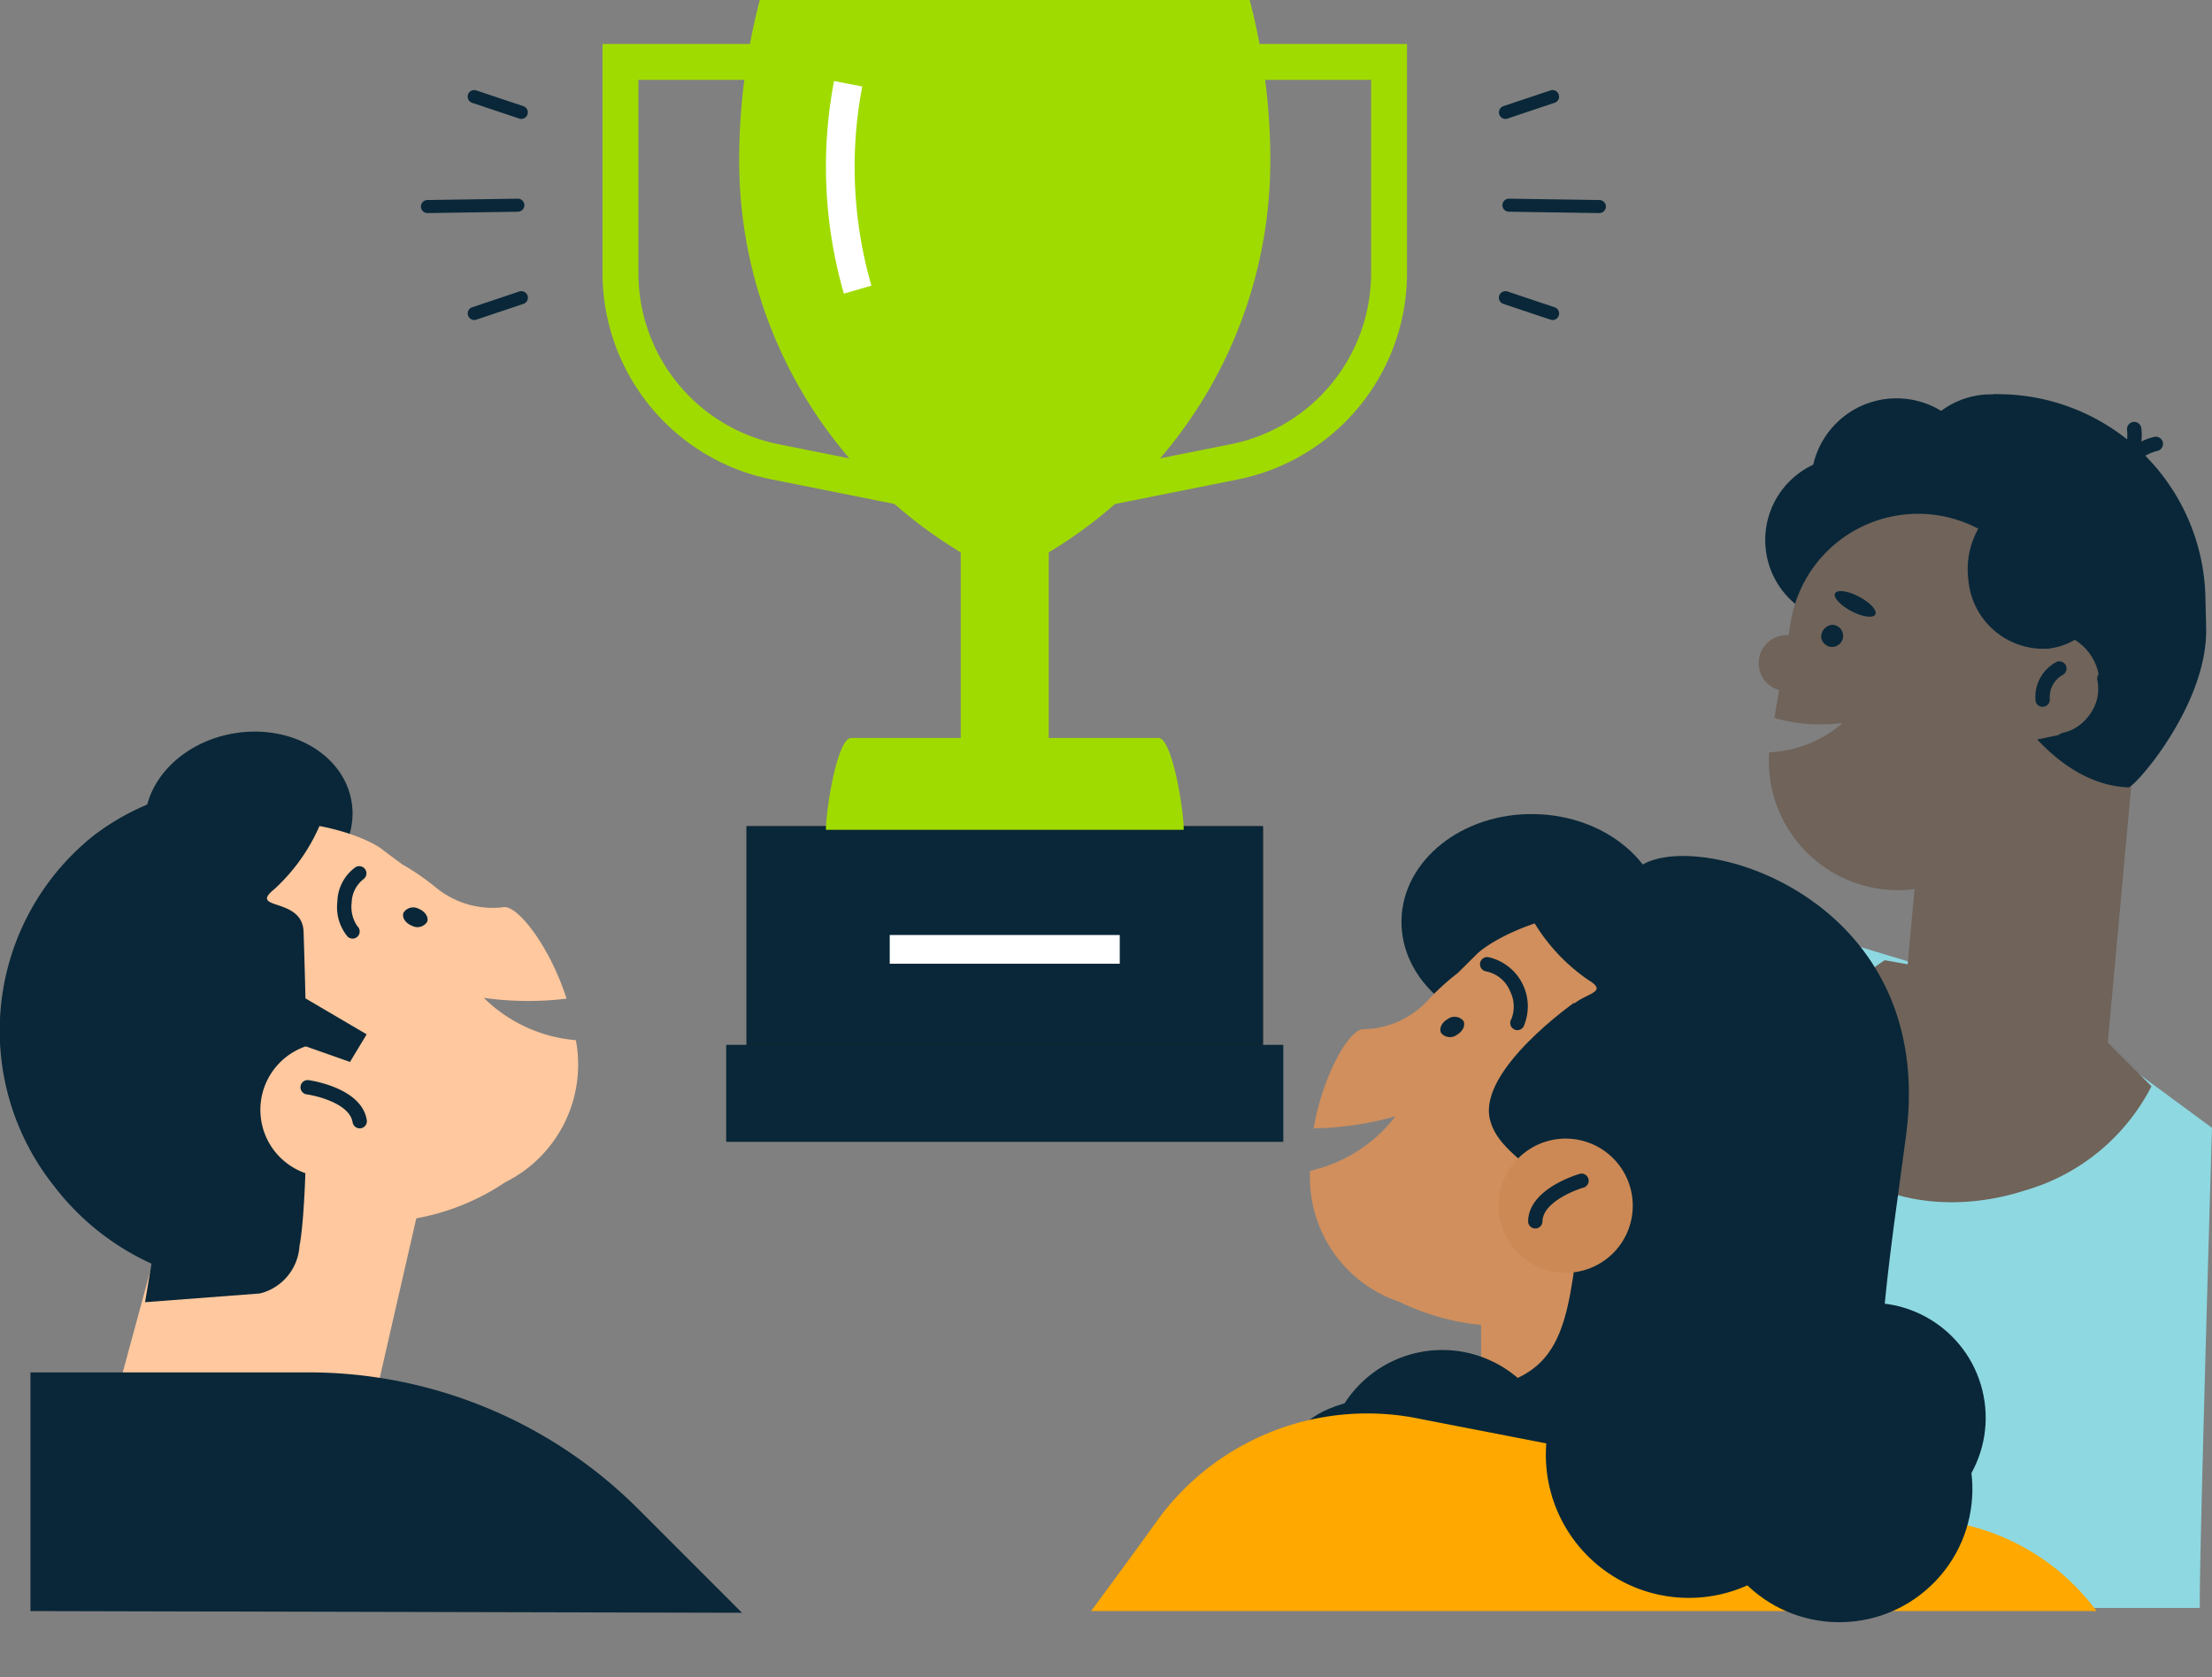 <svg xmlns="http://www.w3.org/2000/svg" width="96.626" height="73.256" viewBox="0 0 96.626 73.256">
  <rect x="0" y="0" width="96.626" height="73.256" fill="#808080" stroke="none"/>
  <g id="Group_2541" data-name="Group 2541" transform="translate(-3632.965 -725.812)">
    <g id="Group_2525" data-name="Group 2525" transform="translate(3659.285 725.812)">
      <g id="Group_2521" data-name="Group 2521" transform="translate(5.402)">
        <rect id="Rectangle_1187" data-name="Rectangle 1187" width="24.336" height="4.237" transform="translate(0 45.633)" fill="#092738"/>
        <rect id="Rectangle_1188" data-name="Rectangle 1188" width="22.554" height="9.546" transform="translate(0.891 36.087)"/>
        <rect id="Rectangle_1189" data-name="Rectangle 1189" width="22.554" height="9.546" transform="translate(0.891 36.087)" fill="#092738"/>
        <path id="Path_9149" data-name="Path 9149" d="M3763.61,832.585c0-.878-.5-4.008-1.1-4.008h-13.43c-.607,0-1.1,3.13-1.1,4.008Z" transform="translate(-3743.624 -796.345)" fill="#a0db00"/>
        <path id="Path_9150" data-name="Path 9150" d="M3749.176,750.092a19.941,19.941,0,0,0,9.942-17.291,27.631,27.631,0,0,0-.9-6.988h-21.4a27.609,27.609,0,0,0-.9,6.988,19.945,19.945,0,0,0,9.943,17.291V758Z" transform="translate(-3735.35 -725.812)" fill="#a0db00"/>
        <g id="Group_2519" data-name="Group 2519" transform="translate(4.358 3.541)">
          <path id="Path_9151" data-name="Path 9151" d="M3748.785,746.386a19.987,19.987,0,0,1-.43-9.283l1.232.235a18.742,18.742,0,0,0,.4,8.7Z" transform="translate(-3748.002 -737.103)" fill="#fff"/>
        </g>
        <g id="Group_2520" data-name="Group 2520" transform="translate(7.144 40.836)">
          <rect id="Rectangle_1190" data-name="Rectangle 1190" width="10.048" height="1.255" fill="#fff"/>
        </g>
        <rect id="Rectangle_1191" data-name="Rectangle 1191" width="3.844" height="11.183" transform="translate(10.246 23.078)" fill="#a0db00"/>
      </g>
      <g id="Group_2524" data-name="Group 2524" transform="translate(0 1.919)">
        <g id="Group_2522" data-name="Group 2522" transform="translate(20.774)">
          <path id="Path_9152" data-name="Path 9152" d="M3783.422,752.285l-.307-1.538,6.687-1.337a7.624,7.624,0,0,0,6.112-7.456V733.5h-8.885v-1.568h10.454v10.023a9.2,9.2,0,0,1-7.373,8.993Z" transform="translate(-3783.115 -731.931)" fill="#a0db00"/>
        </g>
        <g id="Group_2523" data-name="Group 2523">
          <path id="Path_9153" data-name="Path 9153" d="M3730.941,752.285l-6.687-1.337a9.2,9.2,0,0,1-7.372-8.993V731.931h10.453V733.5h-8.885v8.455a7.624,7.624,0,0,0,6.112,7.456l6.687,1.337Z" transform="translate(-3716.882 -731.931)" fill="#a0db00"/>
        </g>
      </g>
    </g>
    <path id="Path_9154" data-name="Path 9154" d="M3881.629,885.613h-26.388l2.612-23.424a6.6,6.6,0,0,1,5.057-5.693h0a6.594,6.594,0,0,1,3.406.109l8.324,2.514,7.51,5.528S3881.525,885.717,3881.629,885.613Z" transform="translate(-152.56 -89.577)" fill="#8ed8e1"/>
    <g id="Group_2530" data-name="Group 2530" transform="translate(3708.573 741.533)">
      <path id="Path_9155" data-name="Path 9155" d="M3897.5,830.35l1.623-17.749-8.979-.821-1.385,15.151-1-.177c-2.669,1.727-4.1,4.463-3.314,6.89,1,3.1,5.221,4.521,9.428,3.167a9.007,9.007,0,0,0,5.535-4.553Z" transform="translate(-3881.034 -800.537)" fill="#6f635a"/>
      <path id="Path_9156" data-name="Path 9156" d="M3907.077,780.7l-.347,1.379a5.708,5.708,0,0,0-.594.046,15.086,15.086,0,0,0-.672,4.476c0,4.875,3.337,11.13,7.51,11.269.278,0,3.469-3.619,3.392-6.961l-.032-1.37A9.077,9.077,0,0,0,3907.077,780.7Z" transform="translate(-3895.604 -779.204)" fill="#092738"/>
      <path id="Path_9157" data-name="Path 9157" d="M3900.127,801.443a6.134,6.134,0,0,0-4.548-5.4h0a4.715,4.715,0,0,0-4.086.981c.7-.146,2.681-.442,3.444.692C3895.871,799.1,3896.84,802,3900.127,801.443Z" transform="translate(-3886.015 -789.655)" fill="#080717"/>
      <circle id="Ellipse_32" data-name="Ellipse 32" cx="3.629" cy="3.629" r="3.629" transform="translate(0 7.983) rotate(-46.325)" fill="#092738"/>
      <path id="Path_9158" data-name="Path 9158" d="M3912.269,784.184a8.17,8.17,0,0,1,7.3,7.639,5.633,5.633,0,0,1-3.1,1.006,5.337,5.337,0,0,1-5.583-5.072A5.047,5.047,0,0,1,3912.269,784.184Z" transform="translate(-3899.326 -781.597)" fill="#092738"/>
      <circle id="Ellipse_33" data-name="Ellipse 33" cx="3.629" cy="3.629" r="3.629" transform="translate(6.23 5.249) rotate(-46.325)" fill="#092738"/>
      <circle id="Ellipse_34" data-name="Ellipse 34" cx="3.732" cy="3.732" r="3.732" transform="translate(1.961 5.53) rotate(-46.325)" fill="#092738"/>
      <g id="Group_2526" data-name="Group 2526" transform="translate(16.633 3.353)">
        <path id="Path_9159" data-name="Path 9159" d="M3927.371,788.7a.313.313,0,0,1-.3-.391,2.558,2.558,0,0,1,1.862-1.678.314.314,0,0,1,.138.612,1.96,1.96,0,0,0-1.391,1.221A.314.314,0,0,1,3927.371,788.7Z" transform="translate(-3927.057 -786.627)" fill="#092738"/>
      </g>
      <g id="Group_2527" data-name="Group 2527" transform="translate(16.484 2.698)">
        <path id="Path_9160" data-name="Path 9160" d="M3926.9,787.185a.314.314,0,0,1-.176-.574,1.963,1.963,0,0,0,.68-1.722.314.314,0,0,1,.623-.077,2.558,2.558,0,0,1-.953,2.318A.31.31,0,0,1,3926.9,787.185Z" transform="translate(-3926.582 -784.538)" fill="#092738"/>
      </g>
      <path id="Path_9161" data-name="Path 9161" d="M3892.738,804.316h0a2.272,2.272,0,0,0-2.258-1.8,5.642,5.642,0,0,0-4.669-5.089h0a5.639,5.639,0,0,0-6.51,4.606l-.1.614a1.226,1.226,0,0,0-1.289,1.023h0a1.226,1.226,0,0,0,.877,1.376l-.208,1.217a7.186,7.186,0,0,0,2.014.28,7.647,7.647,0,0,0,.971-.063,5.23,5.23,0,0,1-3.212,1.282,5.639,5.639,0,0,0,11.185,1.329l.315-1.842,1.132-.238A2.273,2.273,0,0,0,3892.738,804.316Z" transform="translate(-3876.68 -790.627)" fill="#6f635a"/>
      <g id="Group_2528" data-name="Group 2528" transform="translate(14.244 13.59)">
        <path id="Path_9162" data-name="Path 9162" d="M3919.754,822.584a.314.314,0,0,1-.064-.621,1.961,1.961,0,0,0,1.514-2.32.314.314,0,0,1,.614-.129,2.59,2.59,0,0,1-2,3.062A.33.33,0,0,1,3919.754,822.584Z" transform="translate(-3919.441 -819.266)" fill="#092738"/>
      </g>
      <g id="Group_2529" data-name="Group 2529" transform="translate(13.3 13.157)">
        <path id="Path_9163" data-name="Path 9163" d="M3916.75,819.876a.313.313,0,0,1-.312-.288,1.733,1.733,0,0,1,.919-1.672.314.314,0,0,1,.28.561,1.11,1.11,0,0,0-.574,1.058.313.313,0,0,1-.286.338Z" transform="translate(-3916.431 -817.884)" fill="#092738"/>
      </g>
      <path id="Path_9164" data-name="Path 9164" d="M3886.618,813.383a.482.482,0,1,0,.48-.566A.53.53,0,0,0,3886.618,813.383Z" transform="translate(-3882.669 -801.249)" fill="#092738"/>
      <path id="Path_9165" data-name="Path 9165" d="M3888.509,808.22c-.092.175.227.523.713.778s.954.317,1.045.142-.227-.523-.713-.777S3888.6,808.045,3888.509,808.22Z" transform="translate(-3883.956 -798.026)" fill="#092738"/>
      <path id="Path_9166" data-name="Path 9166" d="M3907.609,798.763a5.15,5.15,0,0,1,4.655,4.629,2.949,2.949,0,0,1-1.71.817,3.288,3.288,0,0,1-3.511-3.036A3.578,3.578,0,0,1,3907.609,798.763Z" transform="translate(-3896.67 -791.603)" fill="#092738"/>
    </g>
    <ellipse id="Ellipse_35" data-name="Ellipse 35" cx="4.744" cy="5.727" rx="4.744" ry="5.727" transform="translate(3694.096 770.745) rotate(-88.914)" fill="#092738"/>
    <path id="Path_9167" data-name="Path 9167" d="M3836.215,857.262c-5.048-7.391-12.351-3.833-13.53-2.66q-.414.412-.805.8a10.538,10.538,0,0,0-1.338,1.226,3.91,3.91,0,0,1-2.755,1.231c-.608-.073-1.787,1.92-2.21,4.334a14.075,14.075,0,0,0,3.575-.528,6.478,6.478,0,0,1-3.729,2.38,5.735,5.735,0,0,0,3.9,5.723,10.466,10.466,0,0,0,3.568,1.008l.035,9.063,9.747-.037.548-8.254c.155-.1.308-.2.458-.311A10.123,10.123,0,0,0,3836.215,857.262Z" transform="translate(-125.231 -87.098)" fill="#d08f5d"/>
    <path id="Path_9168" data-name="Path 9168" d="M3817.668,918.771a5.069,5.069,0,1,0,5.165-4.972A5.069,5.069,0,0,0,3817.668,918.771Z" transform="translate(-126.771 -129.025)" fill="#092738"/>
    <path id="Path_9169" data-name="Path 9169" d="M3856.18,848.406a10.6,10.6,0,0,0-10-.241,11.21,11.21,0,0,1,2.768,1.119c6.008,3.438,7.742,11.706,3.872,18.468-.215.376-.444.737-.684,1.087a11.169,11.169,0,0,0,7.844-5.508A10.893,10.893,0,0,0,3856.18,848.406Z" transform="translate(-146.343 -83.199)" fill="#092738"/>
    <path id="Path_9170" data-name="Path 9170" d="M3844.027,848.033a8.124,8.124,0,0,0,3.182,4.35c1.262.765-1.18.486-1.021,2.008,1.191,11.4,2.056,13.566,2.056,13.566a2.281,2.281,0,0,0,2,1.825l2.994.315.994-2.734,1.754-11.828S3850,846.541,3844.027,848.033Z" transform="translate(-144.863 -83.772)" fill="#092738"/>
    <g id="Group_2531" data-name="Group 2531" transform="translate(3697.615 767.613)">
      <path id="Path_9171" data-name="Path 9171" d="M3840.723,862.277a.313.313,0,0,1-.262-.486,1.477,1.477,0,0,0-.049-1.194,1.439,1.439,0,0,0-1.065-.888.314.314,0,1,1,.112-.618,2.2,2.2,0,0,1,1.527,3.045A.314.314,0,0,1,3840.723,862.277Z" transform="translate(-3839.089 -859.087)" fill="#092738"/>
    </g>
    <path id="Path_9172" data-name="Path 9172" d="M3834.281,868.2a.5.5,0,0,1-.677-.08c-.106-.192.023-.468.291-.616a.5.5,0,0,1,.677.08C3834.679,867.776,3834.548,868.052,3834.281,868.2Z" transform="translate(-137.684 -97.188)" fill="#092738"/>
    <path id="Path_9173" data-name="Path 9173" d="M3824.233,865.442s-4.159,2.913-3.686,5.06,4.224,2.645,3.727,6.311-1.142,5.458-5.6,5.6c-5.944.192-7.157,1.256-7.22,4.589s14.254-.247,14.254-.247S3831.024,881.471,3824.233,865.442Z" transform="translate(-122.507 -95.835)" fill="#092738"/>
    <path id="Path_9174" data-name="Path 9174" d="M3841.681,887.233a2.93,2.93,0,1,0,2.985-2.874A2.93,2.93,0,0,0,3841.681,887.233Z" transform="translate(-143.252 -108.818)" fill="#cc8955"/>
    <g id="Group_2532" data-name="Group 2532" transform="translate(3699.718 777.058)">
      <path id="Path_9175" data-name="Path 9175" d="M3846.105,891.606h-.006a.313.313,0,0,1-.308-.319c.027-1.429,2.192-2.05,2.284-2.076a.314.314,0,0,1,.169.6c-.5.142-1.811.684-1.826,1.484A.314.314,0,0,1,3846.105,891.606Z" transform="translate(-3845.792 -889.198)" fill="#092738"/>
    </g>
    <circle id="Ellipse_36" data-name="Ellipse 36" cx="5.016" cy="5.016" r="5.016" transform="matrix(0.971, -0.24, 0.24, 0.971, 3708.613, 784.064)" fill="#092738"/>
    <path id="Path_9176" data-name="Path 9176" d="M3828.85,931.317a9.929,9.929,0,0,0-6.226-3.867l-23.288-4.519a11.344,11.344,0,0,0-11.329,4.172c-.936,1.3-1.981,2.729-3.08,4.214Z" transform="translate(-104.3 -135.142)" fill="#ffa800"/>
    <path id="Path_9177" data-name="Path 9177" d="M3854.705,845.321c2.848-1.4,12.7,1.78,11.4,11.842-.648,5-1.948,12.53-.458,15.123s1.32.765-.684,2.779-9.7,1.288-11.125-.278-5.158-.343.574-9.553.093-13.933-.5-14.286S3850.528,847.374,3854.705,845.321Z" transform="translate(-149.872 -81.811)" fill="#092738"/>
    <path id="Path_9178" data-name="Path 9178" d="M3848.262,914.606a6.247,6.247,0,1,0,6.364-6.127A6.246,6.246,0,0,0,3848.262,914.606Z" transform="translate(-147.769 -125.373)" fill="#092738"/>
    <ellipse id="Ellipse_37" data-name="Ellipse 37" cx="4.556" cy="3.774" rx="4.556" ry="3.774" transform="translate(3638.739 758.541) rotate(-8.96)" fill="#092738"/>
    <path id="Path_9179" data-name="Path 9179" d="M3663.748,849.794a6.481,6.481,0,0,1-4.02-1.847,14.066,14.066,0,0,0,3.615.034c-.75-2.333-2.191-4.146-2.783-3.991a3.908,3.908,0,0,1-2.9-.842,10.533,10.533,0,0,0-1.494-1.031c-.294-.216-.6-.443-.907-.677-1.327-1-9.05-3.524-13.037,4.488a10.105,10.105,0,0,0,3.254,12.772l-2.776,10.224,11.964-2.125,2.114-9.223a10.245,10.245,0,0,0,3.887-1.579A5.735,5.735,0,0,0,3663.748,849.794Z" transform="translate(-5.628 -78.553)" fill="#ffc89e"/>
    <path id="Path_9180" data-name="Path 9180" d="M3637.052,837.419a10.6,10.6,0,0,1,9.869-1.608,11.218,11.218,0,0,0-2.588,1.488c-5.48,4.229-6.065,12.657-1.306,18.825.264.343.541.669.826.983a11.17,11.17,0,0,1-8.525-4.381A10.894,10.894,0,0,1,3637.052,837.419Z" transform="translate(0 -75.111)" fill="#092738"/>
    <path id="Path_9181" data-name="Path 9181" d="M3655.62,834.451a8.126,8.126,0,0,1-2.557,4.746c-1.145.931,1.236.32,1.287,1.849.382,11.454-.178,13.72-.178,13.72a2.281,2.281,0,0,1-1.73,2.081l-5.016.381.278-1.669-2.9-12.037S3649.5,833.792,3655.62,834.451Z" transform="translate(-8.124 -74.543)" fill="#092738"/>
    <g id="Group_2533" data-name="Group 2533" transform="translate(3647.697 763.635)">
      <path id="Path_9182" data-name="Path 9182" d="M3680.6,849.572a.312.312,0,0,1-.21-.081,2.018,2.018,0,0,1-.451-1.534,1.912,1.912,0,0,1,.788-1.5.314.314,0,0,1,.353.519,1.336,1.336,0,0,0-.516,1.025,1.494,1.494,0,0,0,.246,1.026.313.313,0,0,1-.21.546Z" transform="translate(-3679.934 -846.402)" fill="#092738"/>
    </g>
    <path id="Path_9183" data-name="Path 9183" d="M3689.489,852.989a.5.5,0,0,0,.66-.172c.079-.2-.087-.46-.372-.571a.5.5,0,0,0-.659.172C3689.037,852.623,3689.2,852.878,3689.489,852.989Z" transform="translate(-38.526 -86.744)" fill="#092738"/>
    <circle id="Ellipse_38" data-name="Ellipse 38" cx="2.93" cy="2.93" r="2.93" transform="translate(3644.115 771.596) rotate(-4.561)" fill="#ffc89e"/>
    <g id="Group_2534" data-name="Group 2534" transform="translate(3646.084 772.983)">
      <path id="Path_9184" data-name="Path 9184" d="M3677.384,878.315a.314.314,0,0,1-.309-.265c-.125-.79-1.495-1.148-2.012-1.219a.314.314,0,0,1,.085-.622c.094.013,2.324.332,2.547,1.744a.313.313,0,0,1-.26.359A.3.3,0,0,1,3677.384,878.315Z" transform="translate(-3674.792 -876.206)" fill="#092738"/>
    </g>
    <circle id="Ellipse_39" data-name="Ellipse 39" cx="5.814" cy="5.814" r="5.814" transform="translate(3705.09 790.692) rotate(-43.914)" fill="#092738"/>
    <path id="Path_9185" data-name="Path 9185" d="M3670.145,861.686l4.355,2.557-.728,1.206-3.542-1.247Z" transform="translate(-25.518 -93.257)" fill="#092738"/>
    <path id="Path_9186" data-name="Path 9186" d="M3637.205,927.325V916.9h12.142a20.378,20.378,0,0,1,14.408,5.968l4.531,4.532Z" transform="translate(-2.91 -131.15)" fill="#092738"/>
    <g id="Group_2535" data-name="Group 2535" transform="translate(3698.596 734.487)">
      <path id="Path_9187" data-name="Path 9187" d="M3846.449,754.1h0l-3.949-.059a.285.285,0,0,1,0-.57h0l3.948.059a.285.285,0,0,1,0,.57Z" transform="translate(-3842.215 -753.469)" fill="#092738"/>
    </g>
    <g id="Group_2536" data-name="Group 2536" transform="translate(3698.441 738.528)">
      <path id="Path_9188" data-name="Path 9188" d="M3844.067,767.613a.285.285,0,0,1-.091-.015l-2.059-.689a.285.285,0,0,1,.182-.541l2.058.689a.285.285,0,0,1-.09.556Z" transform="translate(-3841.723 -766.353)" fill="#092738"/>
    </g>
    <g id="Group_2537" data-name="Group 2537" transform="translate(3651.352 734.487)">
      <path id="Path_9189" data-name="Path 9189" d="M3691.872,754.1a.285.285,0,0,1,0-.57l3.948-.059h0a.285.285,0,0,1,0,.57l-3.948.059Z" transform="translate(-3691.587 -753.469)" fill="#092738"/>
    </g>
    <g id="Group_2538" data-name="Group 2538" transform="translate(3653.395 738.528)">
      <path id="Path_9190" data-name="Path 9190" d="M3698.388,767.613a.286.286,0,0,1-.091-.556l2.059-.689a.285.285,0,0,1,.182.541l-2.059.689A.287.287,0,0,1,3698.388,767.613Z" transform="translate(-3698.103 -766.353)" fill="#092738"/>
    </g>
    <g id="Group_2539" data-name="Group 2539" transform="translate(3698.441 729.745)">
      <path id="Path_9191" data-name="Path 9191" d="M3842.008,739.613a.286.286,0,0,1-.091-.556l2.059-.689a.285.285,0,1,1,.181.541l-2.058.689A.289.289,0,0,1,3842.008,739.613Z" transform="translate(-3841.723 -738.353)" fill="#092738"/>
    </g>
    <g id="Group_2540" data-name="Group 2540" transform="translate(3653.395 729.746)">
      <path id="Path_9192" data-name="Path 9192" d="M3700.447,739.613a.288.288,0,0,1-.091-.015l-2.059-.689a.285.285,0,0,1,.182-.541l2.059.689a.286.286,0,0,1-.091.556Z" transform="translate(-3698.103 -738.353)" fill="#092738"/>
    </g>
  </g>
</svg>
